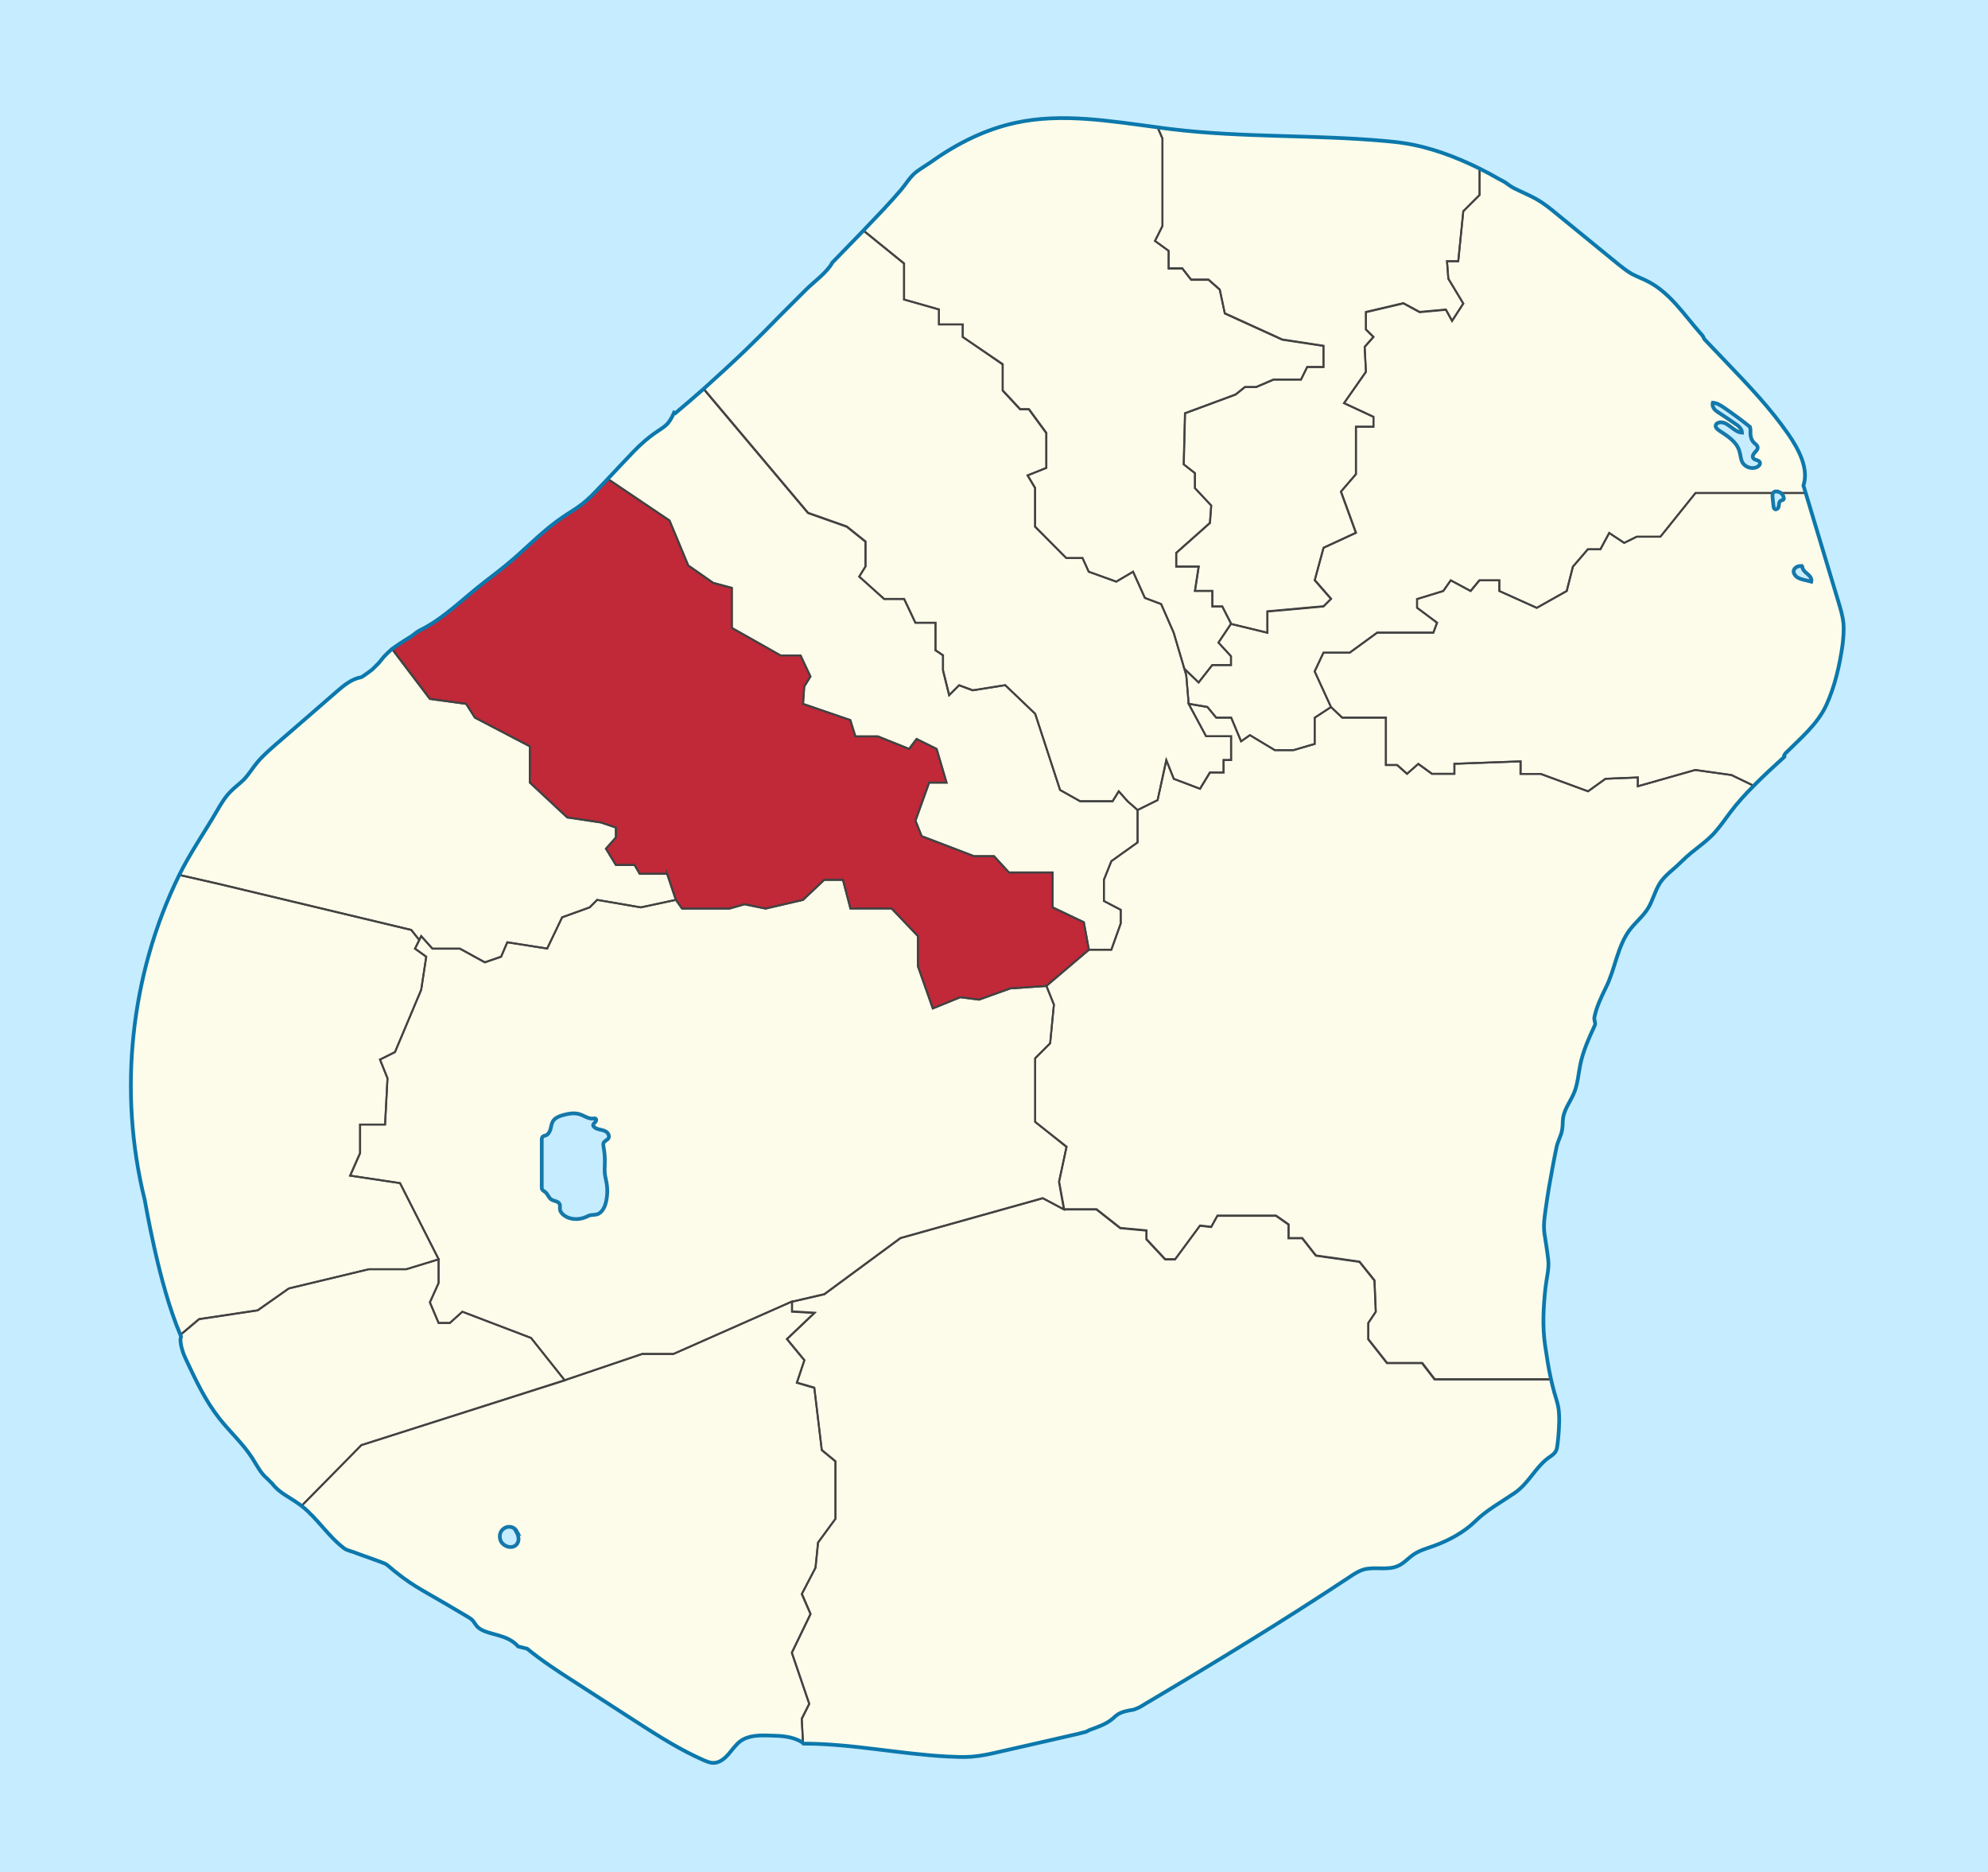 <?xml version="1.0" encoding="utf-8"?>
<!-- Generator: Adobe Illustrator 19.1.0, SVG Export Plug-In . SVG Version: 6.00 Build 0)  -->
<svg version="1.1" id="SVG" xmlns="http://www.w3.org/2000/svg" xmlns:xlink="http://www.w3.org/1999/xlink" x="0px" y="0px"
	 width="1062px" height="1000px" viewBox="0 0 1062 1000" enable-background="new 0 0 1062 1000" xml:space="preserve">
<rect id="Sea" fill="#C6ECFF" width="1062" height="1000"/>
<g id="Land_1_">
	<path fill="#FDFCEA" d="M733.7,228v-5.3l-15.7-7.3l11.7-16.7l-0.7-13.3l4.7-5.3l-4-4v-9.3l20-4.7l8.7,4.7l14-1.3l3.3,6l6-9.3
		l-8-13.3l-0.7-9.3h6l2.7-26.7l8.7-8.7V90c3.7,1.8,7.2,3.7,10.6,5.7c0.8,0.4,2.3,1.1,3,1.6c1.5,1,3.4,2.5,5,3.3
		c5,2.5,10.5,4.6,15.1,7.8c3.1,2.1,6.1,4.7,9,7c10.4,8.5,20.8,17,31.2,25.5c2.3,1.9,4.7,3.8,7.3,5.3c3,1.7,6.4,2.9,9.5,4.5
		c11.3,6.1,18.5,17.2,27,26.9c0.8,0.9,1,1.1,1.7,2c0.3,0.4,0.4,1.2,0.8,1.6c4.1,4.3,8.2,8.6,12.3,12.9c11.5,12,23.1,24.1,32.5,37.8
		c5.5,8,11.1,18.3,8.1,27.5c0.4,1.3,0.8,2.6,1.2,3.9h-58.9L887,286.7h-12.7l-6.7,3.3l-8-5.3l-4.7,8.7h-6.7l-8,9.3l-3.3,13l-16,9
		l-20-9V310h-10.7l-4.7,5.7L775,310l-4,5.7l-14,4.3v4.7l10.7,8l-2,5.3h-30L721,348.7h-14l-4.7,10l8.7,19l-8.7,5.7v14l-11.3,3.3h-10
		l-13.3-8L663,396l-5.3-12.7h-8l-4.7-5.7l-10-1.7l-1.3-15.3l-1-3.3l7.6,7.3l7.3-9.3h10v-4.7l-6.7-7.3l6.7-10L677,338v-11.3l30-2.7
		l4-4l-8.7-10l4.7-17.3l17.3-8l-8-22l8-9.3V228H733.7z"/>
	<path fill="#FDFCEA" d="M775.7,171.3l-3.3-6l-14,1.3l-8.7-4.7l-20,4.7v9.3l4,4l-4.7,5.3l0.7,13.3L718,215.3l15.7,7.3v5.3h-9.3v25.3
		l-8,9.3l8,22l-17.3,8l-4.7,17.3l8.7,10l-4,4l-30,2.7V338l-19.3-4.7L653,324h-5.3v-8.3h-9.3l2-13h-12v-7.3l18-16l0.7-9.3l-8.7-9.3
		v-8l-6-4.7l0.7-27.3l27-10l5-4h6l9.3-4H695l3.3-6.7h8.7v-11.3l-22-3.3l-30.7-14l-2.7-12.7l-6-5.3h-9.3l-4.7-6h-7.3V134l-7.3-5.3
		l4-8V74l-2.6-5.9c2.5,0.3,5.1,0.7,7.6,1c37.9,4.5,76,2.9,113.8,6.3c3.3,0.3,6.5,0.6,9.8,1.1c13.8,2,27.9,7.2,40.8,13.6v14l-8.7,8.7
		l-2.7,26.7h-6l0.7,9.3l8,13.3L775.7,171.3z"/>
	<path fill="#FDFCEA" d="M984.8,333c0.4,3.9,0,7.8-0.6,11.7c-1.5,11.1-4,22.2-8.8,32.4c-4.7,10.2-13.8,17.7-21.8,25.6
		c-0.1,0.1-0.5,0.9-0.6,1c-0.3,0.5,0.5,0.5,0.1,0.8c-5.5,5-11,10-16.2,15.3l-12-5.8l-19.3-2.7L875,420v-4.7l-17.3,0.7l-9.3,6.7
		l-25.3-9.3h-10.7v-6.7L777,408v5.3h-12l-7.3-5.3l-6,5.3l-5.3-4.7h-6v-8V394v-10.7H717l-6-5.7l-8.7-19l4.7-10h14l14.7-10.7h30l2-5.3
		l-10.7-8V320l14-4.3l4-5.7l10.7,5.7l4.7-5.7H801v5.7l20,9l16-9l3.3-13l8-9.3h6.7l4.7-8.7l8,5.3l6.7-3.3H887l18.7-23.3h58.9
		c5.9,19.5,11.7,39,17.6,58.5C983.3,325.5,984.4,329.2,984.8,333z"/>
	<path fill="#FDFCEA" d="M925,414l12,5.8c-4.5,4.6-8.9,9.4-12.8,14.5c-2.6,3.5-5.1,7.1-8,10.4c-3.8,4.3-8.4,7.4-12.8,11
		c-3.5,2.8-6.4,6.2-10,9.1c-2.7,2.2-5.2,4.6-7,7.6c-2.4,4-3.5,8.7-5.9,12.7c-2.6,4.3-6.7,7.6-9.8,11.6c-6.8,9-7.8,21-12.9,31.1
		c-2.5,4.9-5.1,10.5-6.1,15.9c-0.2,1.1,0.8,2.9,0.3,4c-3.2,6.8-6.3,13.8-7.8,21.1c-1,4.9-1.3,9.9-3.1,14.5c-1.9,4.8-5.4,9-6.1,14.1
		c-0.3,2.1-0.1,4.2-0.5,6.2c-0.5,3.1-2.3,5.8-2.9,8.9c-0.8,3.5-1.4,7.1-2.1,10.6c-1.4,7.4-2.7,14.8-3.7,22.2
		c-0.7,5-1.5,9.1-0.7,14.1c0.7,4.6,1.6,9.2,2,13.9c0.5,4.7-1.1,10-1.5,14.7c-1.1,10.2-1.7,20.6-0.2,30.8c0.9,6,1.8,12,3.1,17.9
		h-20.7h-41.3l-6.7-8.7H741l-10-12.7v-8.7l4-6l-0.7-16.7l-8-10l-23.3-3.3l-7.3-9.3h-7.3V654l-6.7-4.7h-31.3l-3.3,6l-6-0.7l-13.3,18
		h-5.3l-10-10.7v-4.7l-14-1.3l-12.7-10h-17.3l-2.7-14.7l4-18.7L553,599.3v-34l8-8l2-20.7l-4-10l22.7-19.3h12l5-14V486l-9-4.7V470
		l4-10l14-10v-17.3l10.7-5.3L623,406l4,10l14,5.3l5.3-8.7h7.3V406h4v-12.7h-13.3L635,376l10,1.7l4.7,5.7h8L663,396l4.7-3.3l13.3,8
		h10l11.3-3.3v-14l8.7-5.7l6,5.7h23.3V394v6.7v8h6l5.3,4.7l6-5.3l7.3,5.3h12V408l35.3-1.3v6.7H823l25.3,9.3l9.3-6.7l17.3-0.7v4.7
		l30.7-8.7L925,414z"/>
	<path fill="#FDFCEA" d="M832.3,752c0.4,2.7,0.5,5.4,0.4,8.2c-0.1,3.9-0.4,7.8-0.9,11.7c-0.1,1.2-0.3,2.3-0.9,3.4
		c-1,1.7-2.9,2.7-4.4,3.9c-6.9,5.4-10.3,13.4-17.7,18.5c-7.3,5-14.8,9-21,15.1c-6,5.9-14.3,10.2-22.1,13.1
		c-3.6,1.3-7.3,2.3-10.5,4.4c-2.9,1.9-5.2,4.8-8.4,6.2c-5.7,2.6-12.5,0.3-18.5,2c-2.8,0.8-5.3,2.4-7.7,4.1
		c-35.3,23.4-72.1,45.8-108.6,67.4c-1.2,0.7-3,2-4.4,2.5c-0.6,0.2-1.8,0.8-2.4,0.9c-3,0.5-6.2,1-8.7,2.8c-1.1,0.8-2,1.8-3.1,2.6
		c-3.2,2.4-7.5,3.8-11.2,5.3c-0.7,0.3-1.6,0.9-2.3,1.1c-1.1,0.3-3.2,0.8-4.3,1.1c-13.9,3.2-27.8,6.3-41.6,9.5
		c-5.1,1.2-10.1,2.3-15.3,2.7c-4.2,0.3-8.3,0.1-12.5-0.1c-25.7-1.3-51.5-6.8-77.2-6.8l-0.7-13.3l4-8l-9.3-27.3l10-20.7l-4.7-10.7
		l7.3-14L437,824l9.3-12.7V796v-15.3l-7.3-6l-4-33.3l-9.3-2.7l4-12l-9.3-11.3l14.7-14l-12-0.7v-5.3l17.3-4l40.7-30l76-21.3l11.3,6
		h17.3l12.7,10l14,1.3v4.7l10,10.7h5.3l13.3-18l6,0.7l3.3-6h31.3l6.7,4.7v7.3h7.3l7.3,9.3l23.3,3.3l8,10l0.7,16.7l-4,6v8.7l10,12.7
		h18.7l6.7,8.7h41.3h20.7c0.5,2.5,1.2,5,1.9,7.5C831,746.8,831.8,749.3,832.3,752z"/>
	<path fill="#FDFCEA" d="M707,184.7V196h-8.7l-3.3,6.7h-14.7l-9.3,4h-6l-5,4l-27,10l-0.7,27.3l6,4.7v8l8.7,9.3l-0.7,9.3l-18,16v7.3
		h12l-2,13h9.3v8.3h5.3l4.7,9.3l-6.7,10l6.7,7.3v4.7h-10l-7.3,9.3l-7.6-7.3h0L627,338l-6.7-15.3l-8.7-3.3l-6.3-14l-9,5.3l-14.7-5.3
		l-3.3-7.3h-8.7L553,281.3v-20.7l-4-6.7l10-4v-18.7l-9.3-12.7H545l-9.3-10v-14L514.3,180v-6.7h-12.7v-8L483,160v-19.3l-21.7-17.6
		c0.5-0.5,0.9-1,1.4-1.5c6.4-6.6,12.9-13.3,18.9-20.4c2.5-3,4.8-6.9,7.9-9.3c2.6-2,5.6-3.7,8.3-5.6c13.5-9.6,28.5-17.2,44.8-20.7
		c24.9-5.4,50.5-0.9,75.8,2.4L621,74v46.7l-4,8l7.3,5.3v9.3h7.3l4.7,6h9.3l6,5.3l2.7,12.7l30.7,14L707,184.7z"/>
	<path fill="#FDFCEA" d="M657.7,393.3V406h-4v6.7h-7.3l-5.3,8.7l-14-5.3l-4-10l-4.7,21.3l-10.7,5.3l-5.3-4.7l-4.7-5.3l-3.3,5.3H577
		l-10.7-6L553,381.3L537,366l-17.3,2.7l-7.3-2.7l-5.3,5.3l-3.3-13.3v-8l-4-2.7v-14.7H489l-6-12.7h-10.7L459,308l3.3-5.3v-13.3l-10-8
		l-20.7-7.3l-55.8-66.3c7.7-6.8,15.3-13.8,22.7-21c6-5.8,11.9-11.7,17.7-17.7c4.7-4.9,9.5-9.4,14.2-14.2c4-4.2,11.5-9.4,14.1-14.5
		c5.6-5.7,11.1-11.5,16.7-17.2l21.7,17.6V160l18.7,5.3v8h12.7v6.7l21.3,14.7v14l9.3,10h4.7l9.3,12.7V250l-10,4l4,6.7v20.7l16.7,16.7
		h8.7l3.3,7.3l14.7,5.3l9-5.3l6.3,14l8.7,3.3L627,338l5.7,19.4h0l1,3.3L635,376l9.3,17.3H657.7z"/>
	<path fill="#FDFCEA" d="M607.7,432.7V450l-14,10l-4,10v11.3l9,4.7v7.3l-5,14h-12l-2.7-14.7l-16.7-8V466H539l-8-8.7h-10.7l-28-10.7
		l-3.3-8.3l7.3-20.3h9.3l-5.3-18l-10.7-5.3l-4,5.3l-16.7-6.7h-12l-2.7-8.7L429,376l0.7-9.3l3.3-5.3l-5.3-11.3H417l-26-14.7V314
		l-10-2.7l-13.3-9.3l-10-24l-33.1-22.3c4.6-4.8,9.1-9.7,13.7-14.5c3.8-4,8.5-8.1,13.1-11.1c1.9-1.3,3.9-2.5,5.4-4.2
		c1.5-1.6,2.4-3.7,3.3-5.7l0.7,0.3c5.1-4.3,10.1-8.6,15.1-12.9l55.8,66.3l20.7,7.3l10,8v13.3L459,308l13.3,12H483l6,12.7h10.7v14.7
		l4,2.7v8l3.3,13.3l5.3-5.3l7.3,2.7L537,366l16,15.3l13.3,40.7l10.7,6h17.3l3.3-5.3l4.7,5.3L607.7,432.7z"/>
	<path fill="#C12838" d="M579,492.7l2.7,14.7L559,526.7l-19.3,1.3l-16.7,6l-10-1.3l-14.7,6l-8-22.7v-16l-14-14.7h-22l-4-15.3h-10
		L429,480.7l-20,4.7l-11.3-2.3l-8,2.3h-25.3l-3.3-4.7l-4.7-14h-14.7L339,462h-10l-5.3-8.7l5.3-6V442l-8-2.7l-18-2.7L283,418v-19.3
		l-29.3-15.3L249,376l-19.3-2.7l-20.3-26.8c0.8-0.6,2-1.4,2.6-1.8c2.1-1.5,5.1-3.4,7.3-4.7c1.5-0.9,3.1-2.5,4.7-3.3
		c12.7-6.2,23.7-17.4,34.9-26c5-3.8,9.9-7.6,14.7-11.7c8.9-7.6,17-16.2,26.7-22.7c3.6-2.4,7.4-4.6,10.8-7.3c3.3-2.6,6.3-5.7,9.2-8.8
		c1.4-1.5,2.8-3,4.2-4.4l33.1,22.3l10,24l13.3,9.3l10,2.7v21.3l26,14.7h10.7l5.3,11.3l-3.3,5.3L429,376l25.3,8.7l2.7,8.7h12
		l16.7,6.7l4-5.3l10.7,5.3l5.3,18h-9.3l-7.3,20.3l3.3,8.3l28,10.7H531l8,8.7h23.3v18.7L579,492.7z"/>
	<polygon fill="#FDFCEA" points="224,502 225,500 231,506.7 245.7,506.7 259,514 267.7,511 271,503.3 292.3,506.7 300.3,490 
		315,484.7 319,480.7 342.3,484.7 361,480.7 364.3,485.3 389.7,485.3 397.7,483 409,485.3 429,480.7 440.3,470 450.3,470 
		454.3,485.3 476.3,485.3 490.3,500 490.3,516 498.3,538.7 513,532.7 523,534 539.7,528 559,526.7 563,536.7 561,557.3 553,565.3 
		553,599.3 569.7,612.7 565.7,631.3 568.3,646 557,640 481,661.3 440.3,691.3 423,695.3 359.7,723.3 343,723.3 301.7,737.3 
		283.7,714.7 247,700.7 240.3,706.7 234.3,706.7 229.7,695.7 234.3,685.3 234.3,672.7 213.7,632 187,628 192.3,616 192.3,600.7 
		205.7,600.7 207,576 203,566 211,562 225,528.7 227.7,511 221.7,506.7 	"/>
	<path fill="#FDFCEA" d="M446.3,796v15.3L437,824l-1.3,13.3l-7.3,14L433,862l-10,20.7l9.3,27.3l-4,8l0.7,13.3
		c-0.1,0-0.5-0.7-0.6-0.7c-5-3.2-11.3-3.4-17.3-3.6c-5.4-0.1-11.3-0.1-15.7,3c-2.6,1.9-4.3,4.6-6.4,7c-2.1,2.4-4.9,4.5-8,4.6
		c-1.9,0-3.6-0.7-5.3-1.5c-6.1-2.7-12.1-5.8-17.8-9.2c-6.3-3.7-12.5-7.7-18.6-11.6c-10.7-6.9-21.4-13.9-32.2-20.8
		c-8.8-5.7-17.5-11.3-25.6-17.9l-4.8-1.2c-5.5-6.5-14.6-6-19.9-9.1c-3.4-2-2.9-4.3-6.3-6.3c-3.8-2.3-7.7-4.5-11.5-6.8
		c-14.6-8.6-19.7-10.7-32.6-21.6c-0.9-0.8-14.9-5.5-16-6c-1.7-0.8-5-1.4-6.5-2.5c-8.6-6.4-14.4-16-22.8-22.7l32-32.5l108.7-34.7
		l41.3-14h16.7l63.3-28v5.3l12,0.7l-14.7,14l9.3,11.3l-4,12l9.3,2.7l4,33.3l7.3,6V796z"/>
	<path fill="#FDFCEA" d="M356.3,466.7l4.7,14l-18.7,4l-23.3-4l-4,4l-14.7,5.3l-8,16.7l-21.3-3.3l-3.3,7.7l-8.7,3l-13.3-7.3H231
		l-6-6.7l-1,2l-4.3-5.4L116.3,472l-20.7-4.7c0,0,0,0,0,0c5.8-11.8,13.3-22.5,19.9-33.8c2.2-3.8,4.4-7.6,7.5-10.7
		c2.2-2.2,4.8-4,7-6.3c2.7-2.8,4.8-6.2,7.2-9.2c2.9-3.6,6.5-6.7,10-9.7c10.8-9.4,21.6-18.8,32.4-28.1c3.9-3.3,8-6.8,13-7.7
		c0.6-0.1,3.1-2,3.7-2.4c0.8-0.4,1.7-1.1,2.3-1.7c0.7-0.6,1.7-1.8,2.3-2.3c1.7-1.4,2.6-3,4-4.6c0.8-1,2.8-2.8,3.7-3.6
		c0.2-0.2,0.4-0.4,0.7-0.6l20.3,26.8L249,376l4.7,7.3l29.3,15.3V418l20,18.7l18,2.7l8,2.7v5.3l-5.3,6l5.3,8.7h10l2.7,4.7H356.3z"/>
	<path fill="#FDFCEA" d="M283.7,714.7l18,22.7L193,772l-32,32.5c-0.5-0.4-1-0.8-1.5-1.1c-4.9-3.5-10.6-6-14.2-10.8l-2.8-2.8
		c-3.4-2.8-5.4-7-7.8-10.7c-5-7.8-12-14.2-17.8-21.5c-7.4-9.4-12.5-20.3-17.6-31.1c-1.6-3.4-3.1-7.5-3.1-11.2c0-0.3,0.4-1.1,0.3-1.4
		c-0.1-0.3-0.2-0.5-0.3-0.8l10.1-8.5l31.3-4.7l16.7-11.7L197,678h20l17.3-5.3v12.7l-4.7,10.3l4.7,11h6l6.7-6L283.7,714.7z"/>
	<path fill="#FDFCEA" d="M213.7,632l20.7,40.7L217,678h-20l-42.7,10.3L137.7,700l-31.3,4.7l-10.1,8.5
		c-11.7-27.3-18.7-70.7-19.1-72.2c-14.3-57.6-7.7-120.3,18.5-173.6l20.7,4.7l103.3,24.7l4.3,5.4l-2.3,4.6l6,4.3l-2.7,17.7L211,562
		l-8,4l4,10l-1.3,24.7h-13.3V616l-5.3,12L213.7,632z"/>
</g>
<g id="Borders">
	<path fill="none" stroke="#424242" stroke-miterlimit="10" d="M733.7,228v-5.3l-15.7-7.3l11.7-16.7l-0.7-13.3l4.7-5.3l-4-4v-9.3
		l20-4.7l8.7,4.7l14-1.3l3.3,6l6-9.3l-8-13.3l-0.7-9.3h6l2.7-26.7l8.7-8.7V90c3.7,1.8,7.2,3.7,10.6,5.7c0.8,0.4,2.3,1.1,3,1.6
		c1.5,1,3.4,2.5,5,3.3c5,2.5,10.5,4.6,15.1,7.8c3.1,2.1,6.1,4.7,9,7c10.4,8.5,20.8,17,31.2,25.5c2.3,1.9,4.7,3.8,7.3,5.3
		c3,1.7,6.4,2.9,9.5,4.5c11.3,6.1,18.5,17.2,27,26.9c0.8,0.9,1,1.1,1.7,2c0.3,0.4,0.4,1.2,0.8,1.6c4.1,4.3,8.2,8.6,12.3,12.9
		c11.5,12,23.1,24.1,32.5,37.8c5.5,8,11.1,18.3,8.1,27.5c0.4,1.3,0.8,2.6,1.2,3.9h-58.9L887,286.7h-12.7l-6.7,3.3l-8-5.3l-4.7,8.7
		h-6.7l-8,9.3l-3.3,13l-16,9l-20-9V310h-10.7l-4.7,5.7L775,310l-4,5.7l-14,4.3v4.7l10.7,8l-2,5.3h-30L721,348.7h-14l-4.7,10l8.7,19
		l-8.7,5.7v14l-11.3,3.3h-10l-13.3-8L663,396l-5.3-12.7h-8l-4.7-5.7l-10-1.7l-1.3-15.3l-1-3.3l7.6,7.3l7.3-9.3h10v-4.7l-6.7-7.3
		l6.7-10L677,338v-11.3l30-2.7l4-4l-8.7-10l4.7-17.3l17.3-8l-8-22l8-9.3V228H733.7z"/>
	<path fill="none" stroke="#424242" stroke-miterlimit="10" d="M775.7,171.3l-3.3-6l-14,1.3l-8.7-4.7l-20,4.7v9.3l4,4l-4.7,5.3
		l0.7,13.3L718,215.3l15.7,7.3v5.3h-9.3v25.3l-8,9.3l8,22l-17.3,8l-4.7,17.3l8.7,10l-4,4l-30,2.7V338l-19.3-4.7L653,324h-5.3v-8.3
		h-9.3l2-13h-12v-7.3l18-16l0.7-9.3l-8.7-9.3v-8l-6-4.7l0.7-27.3l27-10l5-4h6l9.3-4H695l3.3-6.7h8.7v-11.3l-22-3.3l-30.7-14
		l-2.7-12.7l-6-5.3h-9.3l-4.7-6h-7.3V134l-7.3-5.3l4-8V74l-2.6-5.9c2.5,0.3,5.1,0.7,7.6,1c37.9,4.5,76,2.9,113.8,6.3
		c3.3,0.3,6.5,0.6,9.8,1.1c13.8,2,27.9,7.2,40.8,13.6v14l-8.7,8.7l-2.7,26.7h-6l0.7,9.3l8,13.3L775.7,171.3z"/>
	<path fill="none" stroke="#424242" stroke-miterlimit="10" d="M984.8,333c0.4,3.9,0,7.8-0.6,11.7c-1.5,11.1-4,22.2-8.8,32.4
		c-4.7,10.2-13.8,17.7-21.8,25.6c-0.1,0.1-0.5,0.9-0.6,1c-0.3,0.5,0.5,0.5,0.1,0.8c-5.5,5-11,10-16.2,15.3l-12-5.8l-19.3-2.7
		L875,420v-4.7l-17.3,0.7l-9.3,6.7l-25.3-9.3h-10.7v-6.7L777,408v5.3h-12l-7.3-5.3l-6,5.3l-5.3-4.7h-6v-8V394v-10.7H717l-6-5.7
		l-8.7-19l4.7-10h14l14.7-10.7h30l2-5.3l-10.7-8V320l14-4.3l4-5.7l10.7,5.7l4.7-5.7H801v5.7l20,9l16-9l3.3-13l8-9.3h6.7l4.7-8.7
		l8,5.3l6.7-3.3H887l18.7-23.3h58.9c5.9,19.5,11.7,39,17.6,58.5C983.3,325.5,984.4,329.2,984.8,333z"/>
	<path fill="none" stroke="#424242" stroke-miterlimit="10" d="M925,414l12,5.8c-4.5,4.6-8.9,9.4-12.8,14.5c-2.6,3.5-5.1,7.1-8,10.4
		c-3.8,4.3-8.4,7.4-12.8,11c-3.5,2.8-6.4,6.2-10,9.1c-2.7,2.2-5.2,4.6-7,7.6c-2.4,4-3.5,8.7-5.9,12.7c-2.6,4.3-6.7,7.6-9.8,11.6
		c-6.8,9-7.8,21-12.9,31.1c-2.5,4.9-5.1,10.5-6.1,15.9c-0.2,1.1,0.8,2.9,0.3,4c-3.2,6.8-6.3,13.8-7.8,21.1c-1,4.9-1.3,9.9-3.1,14.5
		c-1.9,4.8-5.4,9-6.1,14.1c-0.3,2.1-0.1,4.2-0.5,6.2c-0.5,3.1-2.3,5.8-2.9,8.9c-0.8,3.5-1.4,7.1-2.1,10.6
		c-1.4,7.4-2.7,14.8-3.7,22.2c-0.7,5-1.5,9.1-0.7,14.1c0.7,4.6,1.6,9.2,2,13.9c0.5,4.7-1.1,10-1.5,14.7c-1.1,10.2-1.7,20.6-0.2,30.8
		c0.9,6,1.8,12,3.1,17.9h-20.7h-41.3l-6.7-8.7H741l-10-12.7v-8.7l4-6l-0.7-16.7l-8-10l-23.3-3.3l-7.3-9.3h-7.3V654l-6.7-4.7h-31.3
		l-3.3,6l-6-0.7l-13.3,18h-5.3l-10-10.7v-4.7l-14-1.3l-12.7-10h-17.3l-2.7-14.7l4-18.7L553,599.3v-34l8-8l2-20.7l-4-10l22.7-19.3h12
		l5-14V486l-9-4.7V470l4-10l14-10v-17.3l10.7-5.3L623,406l4,10l14,5.3l5.3-8.7h7.3V406h4v-12.7h-13.3L635,376l10,1.7l4.7,5.7h8
		L663,396l4.7-3.3l13.3,8h10l11.3-3.3v-14l8.7-5.7l6,5.7h23.3V394v6.7v8h6l5.3,4.7l6-5.3l7.3,5.3h12V408l35.3-1.3v6.7H823l25.3,9.3
		l9.3-6.7l17.3-0.7v4.7l30.7-8.7L925,414z"/>
	<path fill="none" stroke="#424242" stroke-miterlimit="10" d="M832.3,752c0.4,2.7,0.5,5.4,0.4,8.2c-0.1,3.9-0.4,7.8-0.9,11.7
		c-0.1,1.2-0.3,2.3-0.9,3.4c-1,1.7-2.9,2.7-4.4,3.9c-6.9,5.4-10.3,13.4-17.7,18.5c-7.3,5-14.8,9-21,15.1c-6,5.9-14.3,10.2-22.1,13.1
		c-3.6,1.3-7.3,2.3-10.5,4.4c-2.9,1.9-5.2,4.8-8.4,6.2c-5.7,2.6-12.5,0.3-18.5,2c-2.8,0.8-5.3,2.4-7.7,4.1
		c-35.3,23.4-72.1,45.8-108.6,67.4c-1.2,0.7-3,2-4.4,2.5c-0.6,0.2-1.8,0.8-2.4,0.9c-3,0.5-6.2,1-8.7,2.8c-1.1,0.8-2,1.8-3.1,2.6
		c-3.2,2.4-7.5,3.8-11.2,5.3c-0.7,0.3-1.6,0.9-2.3,1.1c-1.1,0.3-3.2,0.8-4.3,1.1c-13.9,3.2-27.8,6.3-41.6,9.5
		c-5.1,1.2-10.1,2.3-15.3,2.7c-4.2,0.3-8.3,0.1-12.5-0.1c-25.7-1.3-51.5-6.8-77.2-6.8l-0.7-13.3l4-8l-9.3-27.3l10-20.7l-4.7-10.7
		l7.3-14L437,824l9.3-12.7V796v-15.3l-7.3-6l-4-33.3l-9.3-2.7l4-12l-9.3-11.3l14.7-14l-12-0.7v-5.3l17.3-4l40.7-30l76-21.3l11.3,6
		h17.3l12.7,10l14,1.3v4.7l10,10.7h5.3l13.3-18l6,0.7l3.3-6h31.3l6.7,4.7v7.3h7.3l7.3,9.3l23.3,3.3l8,10l0.7,16.7l-4,6v8.7l10,12.7
		h18.7l6.7,8.7h41.3h20.7c0.5,2.5,1.2,5,1.9,7.5C831,746.8,831.8,749.3,832.3,752z"/>
	<path fill="none" stroke="#424242" stroke-miterlimit="10" d="M707,184.7V196h-8.7l-3.3,6.7h-14.7l-9.3,4h-6l-5,4l-27,10l-0.7,27.3
		l6,4.7v8l8.7,9.3l-0.7,9.3l-18,16v7.3h12l-2,13h9.3v8.3h5.3l4.7,9.3l-6.7,10l6.7,7.3v4.7h-10l-7.3,9.3l-7.6-7.3h0L627,338
		l-6.7-15.3l-8.7-3.3l-6.3-14l-9,5.3l-14.7-5.3l-3.3-7.3h-8.7L553,281.3v-20.7l-4-6.7l10-4v-18.7l-9.3-12.7H545l-9.3-10v-14
		L514.3,180v-6.7h-12.7v-8L483,160v-19.3l-21.7-17.6c0.5-0.5,0.9-1,1.4-1.5c6.4-6.6,12.9-13.3,18.9-20.4c2.5-3,4.8-6.9,7.9-9.3
		c2.6-2,5.6-3.7,8.3-5.6c13.5-9.6,28.5-17.2,44.8-20.7c24.9-5.4,50.5-0.9,75.8,2.4L621,74v46.7l-4,8l7.3,5.3v9.3h7.3l4.7,6h9.3
		l6,5.3l2.7,12.7l30.7,14L707,184.7z"/>
	<path fill="none" stroke="#424242" stroke-miterlimit="10" d="M657.7,393.3V406h-4v6.7h-7.3l-5.3,8.7l-14-5.3l-4-10l-4.7,21.3
		l-10.7,5.3l-5.3-4.7l-4.7-5.3l-3.3,5.3H577l-10.7-6L553,381.3L537,366l-17.3,2.7l-7.3-2.7l-5.3,5.3l-3.3-13.3v-8l-4-2.7v-14.7H489
		l-6-12.7h-10.7L459,308l3.3-5.3v-13.3l-10-8l-20.7-7.3l-55.8-66.3c7.7-6.8,15.3-13.8,22.7-21c6-5.8,11.9-11.7,17.7-17.7
		c4.7-4.9,9.5-9.4,14.2-14.2c4-4.2,11.5-9.4,14.1-14.5c5.6-5.7,11.1-11.5,16.7-17.2l21.7,17.6V160l18.7,5.3v8h12.7v6.7l21.3,14.7v14
		l9.3,10h4.7l9.3,12.7V250l-10,4l4,6.7v20.7l16.7,16.7h8.7l3.3,7.3l14.7,5.3l9-5.3l6.3,14l8.7,3.3L627,338l5.7,19.4h0l1,3.3L635,376
		l9.3,17.3H657.7z"/>
	<path fill="none" stroke="#424242" stroke-miterlimit="10" d="M607.7,432.7V450l-14,10l-4,10v11.3l9,4.7v7.3l-5,14h-12l-2.7-14.7
		l-16.7-8V466H539l-8-8.7h-10.7l-28-10.7l-3.3-8.3l7.3-20.3h9.3l-5.3-18l-10.7-5.3l-4,5.3l-16.7-6.7h-12l-2.7-8.7L429,376l0.7-9.3
		l3.3-5.3l-5.3-11.3H417l-26-14.7V314l-10-2.7l-13.3-9.3l-10-24l-33.1-22.3c4.6-4.8,9.1-9.7,13.7-14.5c3.8-4,8.5-8.1,13.1-11.1
		c1.9-1.3,3.9-2.5,5.4-4.2c1.5-1.6,2.4-3.7,3.3-5.7l0.7,0.3c5.1-4.3,10.1-8.6,15.1-12.9l55.8,66.3l20.7,7.3l10,8v13.3L459,308
		l13.3,12H483l6,12.7h10.7v14.7l4,2.7v8l3.3,13.3l5.3-5.3l7.3,2.7L537,366l16,15.3l13.3,40.7l10.7,6h17.3l3.3-5.3l4.7,5.3
		L607.7,432.7z"/>
	<path fill="none" stroke="#424242" stroke-miterlimit="10" d="M579,492.7l2.7,14.7L559,526.7l-19.3,1.3l-16.7,6l-10-1.3l-14.7,6
		l-8-22.7v-16l-14-14.7h-22l-4-15.3h-10L429,480.7l-20,4.7l-11.3-2.3l-8,2.3h-25.3l-3.3-4.7l-4.7-14h-14.7L339,462h-10l-5.3-8.7
		l5.3-6V442l-8-2.7l-18-2.7L283,418v-19.3l-29.3-15.3L249,376l-19.3-2.7l-20.3-26.8c0.8-0.6,2-1.4,2.6-1.8c2.1-1.5,5.1-3.4,7.3-4.7
		c1.5-0.9,3.1-2.5,4.7-3.3c12.7-6.2,23.7-17.4,34.9-26c5-3.8,9.9-7.6,14.7-11.7c8.9-7.6,17-16.2,26.7-22.7c3.6-2.4,7.4-4.6,10.8-7.3
		c3.3-2.6,6.3-5.7,9.2-8.8c1.4-1.5,2.8-3,4.2-4.4l33.1,22.3l10,24l13.3,9.3l10,2.7v21.3l26,14.7h10.7l5.3,11.3l-3.3,5.3L429,376
		l25.3,8.7l2.7,8.7h12l16.7,6.7l4-5.3l10.7,5.3l5.3,18h-9.3l-7.3,20.3l3.3,8.3l28,10.7H531l8,8.7h23.3v18.7L579,492.7z"/>
	<polygon fill="none" stroke="#424242" stroke-miterlimit="10" points="224,502 225,500 231,506.7 245.7,506.7 259,514 267.7,511 
		271,503.3 292.3,506.7 300.3,490 315,484.7 319,480.7 342.3,484.7 361,480.7 364.3,485.3 389.7,485.3 397.7,483 409,485.3 
		429,480.7 440.3,470 450.3,470 454.3,485.3 476.3,485.3 490.3,500 490.3,516 498.3,538.7 513,532.7 523,534 539.7,528 559,526.7 
		563,536.7 561,557.3 553,565.3 553,599.3 569.7,612.7 565.7,631.3 568.3,646 557,640 481,661.3 440.3,691.3 423,695.3 359.7,723.3 
		343,723.3 301.7,737.3 283.7,714.7 247,700.7 240.3,706.7 234.3,706.7 229.7,695.7 234.3,685.3 234.3,672.7 213.7,632 187,628 
		192.3,616 192.3,600.7 205.7,600.7 207,576 203,566 211,562 225,528.7 227.7,511 221.7,506.7 	"/>
	<path fill="none" stroke="#424242" stroke-miterlimit="10" d="M446.3,796v15.3L437,824l-1.3,13.3l-7.3,14L433,862l-10,20.7
		l9.3,27.3l-4,8l0.7,13.3c-0.1,0-0.5-0.7-0.6-0.7c-5-3.2-11.3-3.4-17.3-3.6c-5.4-0.1-11.3-0.1-15.7,3c-2.6,1.9-4.3,4.6-6.4,7
		c-2.1,2.4-4.9,4.5-8,4.6c-1.9,0-3.6-0.7-5.3-1.5c-6.1-2.7-12.1-5.8-17.8-9.2c-6.3-3.7-12.5-7.7-18.6-11.6
		c-10.7-6.9-21.4-13.9-32.2-20.8c-8.8-5.7-17.5-11.3-25.6-17.9l-4.8-1.2c-5.5-6.5-14.6-6-19.9-9.1c-3.4-2-2.9-4.3-6.3-6.3
		c-3.8-2.3-7.7-4.5-11.5-6.8c-14.6-8.6-19.7-10.7-32.6-21.6c-0.9-0.8-14.9-5.5-16-6c-1.7-0.8-5-1.4-6.5-2.5
		c-8.6-6.4-14.4-16-22.8-22.7l32-32.5l108.7-34.7l41.3-14h16.7l63.3-28v5.3l12,0.7l-14.7,14l9.3,11.3l-4,12l9.3,2.7l4,33.3l7.3,6
		V796z"/>
	<path fill="none" stroke="#424242" stroke-miterlimit="10" d="M356.3,466.7l4.7,14l-18.7,4l-23.3-4l-4,4l-14.7,5.3l-8,16.7
		l-21.3-3.3l-3.3,7.7l-8.7,3l-13.3-7.3H231l-6-6.7l-1,2l-4.3-5.4L116.3,472l-20.7-4.7c0,0,0,0,0,0c5.8-11.8,13.3-22.5,19.9-33.8
		c2.2-3.8,4.4-7.6,7.5-10.7c2.2-2.2,4.8-4,7-6.3c2.7-2.8,4.8-6.2,7.2-9.2c2.9-3.6,6.5-6.7,10-9.7c10.8-9.4,21.6-18.8,32.4-28.1
		c3.9-3.3,8-6.8,13-7.7c0.6-0.1,3.1-2,3.7-2.4c0.8-0.4,1.7-1.1,2.3-1.7c0.7-0.6,1.7-1.8,2.3-2.3c1.7-1.4,2.6-3,4-4.6
		c0.8-1,2.8-2.8,3.7-3.6c0.2-0.2,0.4-0.4,0.7-0.6l20.3,26.8L249,376l4.7,7.3l29.3,15.3V418l20,18.7l18,2.7l8,2.7v5.3l-5.3,6l5.3,8.7
		h10l2.7,4.7H356.3z"/>
	<path fill="none" stroke="#424242" stroke-miterlimit="10" d="M283.7,714.7l18,22.7L193,772l-32,32.5c-0.5-0.4-1-0.8-1.5-1.1
		c-4.9-3.5-10.6-6-14.2-10.8l-2.8-2.8c-3.4-2.8-5.4-7-7.8-10.7c-5-7.8-12-14.2-17.8-21.5c-7.4-9.4-12.5-20.3-17.6-31.1
		c-1.6-3.4-3.1-7.5-3.1-11.2c0-0.3,0.4-1.1,0.3-1.4c-0.1-0.3-0.2-0.5-0.3-0.8l10.1-8.5l31.3-4.7l16.7-11.7L197,678h20l17.3-5.3v12.7
		l-4.7,10.3l4.7,11h6l6.7-6L283.7,714.7z"/>
	<path fill="none" stroke="#424242" stroke-miterlimit="10" d="M213.7,632l20.7,40.7L217,678h-20l-42.7,10.3L137.7,700l-31.3,4.7
		l-10.1,8.5c-11.7-27.3-18.7-70.7-19.1-72.2c-14.3-57.6-7.7-120.3,18.5-173.6l20.7,4.7l103.3,24.7l4.3,5.4l-2.3,4.6l6,4.3l-2.7,17.7
		L211,562l-8,4l4,10l-1.3,24.7h-13.3V616l-5.3,12L213.7,632z"/>
</g>
<path id="Shore" fill="none" stroke="#0C78AC" stroke-width="2" stroke-miterlimit="10" d="M984.8,333c-0.4-3.8-1.5-7.5-2.6-11.2
	c-5.9-19.5-11.7-39-17.6-58.5c-0.4-1.3-0.8-2.6-1.2-3.9c3-9.2-2.6-19.5-8.1-27.5c-9.5-13.7-21-25.8-32.5-37.8
	c-4.1-4.3-8.2-8.6-12.3-12.9c-0.4-0.4-0.4-1.2-0.8-1.6c-0.7-1-0.9-1.1-1.7-2c-8.4-9.6-15.7-20.8-27-26.9c-3.1-1.7-6.4-2.8-9.5-4.5
	c-2.6-1.5-4.9-3.4-7.3-5.3c-10.4-8.5-20.8-17-31.2-25.5c-2.9-2.4-5.9-4.9-9-7c-4.6-3.2-10.1-5.3-15.1-7.8c-1.7-0.8-3.5-2.3-5-3.3
	c-0.8-0.5-2.3-1.2-3-1.6c-3.4-2-7-3.9-10.6-5.7c-12.9-6.4-27-11.6-40.8-13.6c-3.2-0.5-6.5-0.8-9.8-1.1c-37.8-3.4-75.9-1.7-113.8-6.3
	c-2.5-0.3-5.1-0.6-7.6-1c-25.3-3.3-51-7.8-75.8-2.4c-16.2,3.5-31.3,11.1-44.8,20.7c-2.7,1.9-5.7,3.6-8.3,5.6
	c-3.1,2.4-5.4,6.3-7.9,9.3c-6,7.1-12.4,13.7-18.8,20.4c-0.5,0.5-0.9,1-1.4,1.5c-5.6,5.7-11.1,11.5-16.7,17.2
	c-2.6,5.1-10,10.4-14.1,14.5c-4.7,4.8-9.5,9.4-14.2,14.2c-5.8,6-11.7,11.9-17.7,17.7c-7.4,7.1-15,14.1-22.7,21
	c-5,4.4-10,8.7-15.1,13l-0.7-0.3c-0.9,2-1.9,4-3.3,5.7c-1.5,1.7-3.5,2.9-5.4,4.2c-4.6,3-9.3,7.1-13.1,11.1
	c-4.6,4.8-9.1,9.6-13.7,14.5c-1.4,1.5-2.8,3-4.2,4.4c-2.9,3.1-5.9,6.2-9.2,8.8c-3.4,2.7-7.2,4.8-10.8,7.3
	c-9.7,6.6-17.9,15.1-26.7,22.7c-4.8,4.1-9.7,7.9-14.7,11.7c-11.2,8.6-22.2,19.9-34.9,26c-1.6,0.8-3.2,2.4-4.7,3.3
	c-2.2,1.4-5.2,3.2-7.3,4.7c-0.6,0.4-1.7,1.2-2.6,1.8c-0.3,0.2-0.5,0.4-0.7,0.6c-0.9,0.8-2.9,2.7-3.7,3.6c-1.5,1.7-2.4,3.2-4,4.6
	c-0.7,0.6-1.7,1.8-2.3,2.3c-0.7,0.5-1.6,1.2-2.3,1.7c-0.5,0.3-3,2.3-3.7,2.4c-5,0.9-9.1,4.3-13,7.7c-10.8,9.4-21.6,18.8-32.4,28.1
	c-3.5,3.1-7,6.1-10,9.7c-2.5,3-4.5,6.4-7.2,9.2c-2.2,2.2-4.8,4-7,6.3c-3.1,3.1-5.3,6.9-7.5,10.7c-6.6,11.3-14.1,22.1-19.9,33.8
	c0,0,0,0,0,0c-26.2,53.3-32.8,116-18.5,173.6c0.4,1.5,7.4,44.9,19.1,72.2c0.1,0.3,0.2,0.5,0.3,0.8c0.1,0.3-0.3,1.1-0.3,1.4
	c0,3.7,1.5,7.9,3.1,11.2c5.1,10.8,10.2,21.7,17.6,31.1c5.7,7.3,12.8,13.6,17.8,21.5c2.4,3.8,4.4,7.9,7.8,10.7l2.8,2.8
	c3.6,4.8,9.4,7.3,14.2,10.8c0.5,0.4,1,0.7,1.5,1.1c8.4,6.6,14.2,16.3,22.8,22.7c1.5,1.1,4.8,1.7,6.5,2.5c1.1,0.5,15,5.2,16,6
	c12.8,11,18,13,32.6,21.6c3.8,2.3,7.7,4.5,11.5,6.8c3.4,2,2.8,4.3,6.3,6.3c5.3,3.1,14.3,2.7,19.9,9.1l4.8,1.2
	c8.1,6.6,16.8,12.3,25.6,17.9c10.7,6.9,21.5,13.9,32.2,20.8c6.2,4,12.3,7.9,18.6,11.6c5.8,3.4,11.7,6.5,17.8,9.2
	c1.7,0.7,3.4,1.5,5.3,1.5c3.2,0,5.9-2.2,8-4.6c2.1-2.4,3.9-5.1,6.4-7c4.4-3.2,10.3-3.2,15.7-3c6,0.1,12.3,0.4,17.3,3.6
	c0.1,0,0.5,0.7,0.7,0.7c25.8,0,51.5,5.6,77.2,6.9c4.2,0.2,8.3,0.4,12.5,0.1c5.2-0.4,10.2-1.5,15.3-2.7c13.9-3.2,27.8-6.3,41.6-9.5
	c1.1-0.3,3.2-0.8,4.3-1.1c0.7-0.2,1.6-0.9,2.3-1.1c3.7-1.4,8-2.8,11.2-5.3c1.1-0.8,2-1.8,3.1-2.6c2.5-1.8,5.7-2.3,8.7-2.8
	c0.6-0.1,1.8-0.7,2.4-0.9c1.3-0.5,3.2-1.8,4.4-2.5c36.5-21.6,73.3-44,108.6-67.4c2.4-1.6,4.9-3.3,7.7-4.1c6-1.7,12.8,0.7,18.5-2
	c3.2-1.5,5.5-4.3,8.4-6.2c3.2-2.1,6.9-3.1,10.5-4.4c7.8-2.8,16.1-7.2,22.1-13.1c6.2-6.1,13.7-10.1,21-15.1
	c7.5-5.1,10.8-13.1,17.7-18.5c1.6-1.2,3.5-2.2,4.4-3.9c0.6-1,0.7-2.2,0.9-3.4c0.5-3.9,0.8-7.8,0.9-11.7c0.1-2.7,0-5.5-0.4-8.2
	c-0.5-2.6-1.3-5.2-2.1-7.8c-0.7-2.5-1.3-5-1.9-7.5c-1.3-5.9-2.2-11.9-3.1-17.9c-1.5-10.2-0.9-20.6,0.2-30.8c0.5-4.7,2-10,1.5-14.7
	c-0.5-4.6-1.3-9.3-2-13.9c-0.7-5,0-9.1,0.7-14.1c1-7.4,2.3-14.8,3.7-22.2c0.7-3.5,1.3-7.1,2.1-10.6c0.7-3,2.4-5.8,2.9-8.9
	c0.4-2,0.2-4.2,0.5-6.2c0.7-5.1,4.3-9.3,6.1-14.1c1.8-4.6,2.1-9.7,3.1-14.5c1.5-7.4,4.7-14.3,7.8-21.1c0.5-1-0.5-2.9-0.3-4
	c1-5.4,3.7-11,6.1-15.9c5.1-10.1,6.1-22.1,12.9-31.1c3.1-4,7.2-7.3,9.8-11.6c2.4-4,3.5-8.7,5.9-12.7c1.8-3,4.4-5.4,7-7.6
	c3.5-2.9,6.5-6.3,10-9.1c4.4-3.6,9-6.8,12.8-11.1c2.9-3.3,5.4-6.9,8-10.4c3.9-5.2,8.2-9.9,12.8-14.5c5.2-5.3,10.7-10.3,16.2-15.3
	c0.4-0.4-0.4-0.4-0.1-0.8c0.1-0.1,0.5-0.9,0.6-1c7.9-7.9,17-15.4,21.8-25.6c4.7-10.2,7.2-21.3,8.8-32.4
	C984.7,340.8,985.1,336.9,984.8,333z"/>
<g id="Lakes">
	<path fill="#C6ECFF" stroke="#1578AA" stroke-width="2" stroke-miterlimit="10" d="M276,817.9c-0.7-1.3-2.1-2.2-3.6-2.3
		c-1.8-0.2-3.6,0.8-4.6,2.3c-1,1.5-1,3.6-0.3,5.2s2.4,2.8,4.2,3.2c1.2,0.2,2.5,0.1,3.5-0.6c1.2-0.8,1.9-2.4,1.8-3.9
		s-0.7-2.9-1.5-4.2L276,817.9z"/>
	<path fill="#C6ECFF" stroke="#1578AA" stroke-width="2" stroke-miterlimit="10" d="M316.9,601.3c-0.2-0.7,0.5-1.3,1-1.8
		s0.9-1.5,0.3-1.9c-0.3-0.3-0.8-0.2-1.3-0.1c-2.7,0.3-5-1.7-7.6-2.4c-2.6-0.7-5.3-0.3-7.9,0.4c-2.3,0.6-4.7,1.4-6,3.4
		c-0.8,1.3-0.9,2.8-1.3,4.2c-0.4,1.4-1.2,2.9-2.5,3.4c-0.5,0.2-1.1,0.2-1.6,0.6c-0.6,0.5-0.6,1.3-0.6,2.1c0,8.2,0,16.5,0,24.7
		c0,0.6,0,1.2,0.3,1.6c0.4,0.6,1.1,0.8,1.6,1.3c1.3,1,1.7,2.8,3,3.8c1.4,1.1,3.8,0.9,4.6,2.5c0.5,1,0,2.2,0.3,3.3
		c0.2,0.8,0.7,1.5,1.3,2.1c3.2,3.1,8.4,3.4,12.5,1.6c0.7-0.3,1.4-0.7,2.1-0.9c1.2-0.3,2.5-0.2,3.7-0.5c3-0.8,4.5-4.3,5.1-7.4
		c0.6-3,0.7-6,0.2-9c-0.3-1.8-0.8-3.6-1-5.4c-0.2-2,0-4,0-5.9c0.1-2.8-0.2-5.7-0.7-8.5c-0.1-0.6-0.2-1.3,0-1.9
		c0.4-1.1,1.9-1.5,2.6-2.5c0.7-1.2,0-2.7-1.1-3.5c-1.1-0.8-2.5-1-3.8-1.3c-1.3-0.3-2.7-0.9-3.3-2.1"/>
	<path fill="#C6ECFF" stroke="#1578AA" stroke-width="2" stroke-miterlimit="10" d="M934.8,228c-4.6-3.7-8.7-6.7-13.6-10.1
		c-1.9-1.3-3.9-2.6-6.2-2.8c-0.4,1.1,0,2.3,0.7,3.3c0.7,0.9,1.7,1.6,2.7,2.2c2.7,1.8,5.5,3.6,8.2,5.5c1.9,1.2,3.9,2.8,4,5
		c-4.4-0.2-7.3-5.8-11.7-5.5c-1.1,0.1-2.2,0.7-2.4,1.7c-0.1,1.1,0.9,2,1.9,2.7c4.3,2.8,9.1,5.8,10.7,10.7c0.7,2.1,0.7,4.4,1.7,6.3
		c1.5,2.6,4.9,3.7,7.6,2.6c1.1-0.5,2.2-1.7,1.7-2.7c-0.6-1.3-2.9-1-3.6-2.3c-0.5-1,0.2-2.1,1-3c0.8-0.8,1.7-1.8,1.4-2.9
		c-0.2-0.9-1.1-1.4-1.8-2.1c-2-1.9-2.1-4.4-2-7.2L934.8,228z"/>
	<path fill="#C6ECFF" stroke="#1578AA" stroke-width="2" stroke-miterlimit="10" d="M948.5,262.5c-0.7,0.1-1.3,0.6-1.5,1.3
		c-0.2,0.5-0.1,1.2-0.1,1.7c0.2,1.6,0.3,3.2,0.5,4.8c0.1,0.7,0.2,1.4,0.8,1.7c0.7,0.3,1.5-0.2,1.8-0.9c0.3-0.7,0.3-1.4,0.4-2.1
		c0.1-0.7,0.5-1.5,1.2-1.7c0.3-0.1,0.7-0.1,1-0.3c0.3-0.3,0.4-0.7,0.3-1.1c-0.2-1.3-1.1-2.5-2.3-3
		C950.6,263,949.2,262.4,948.5,262.5z"/>
	<path fill="#C6ECFF" stroke="#1578AA" stroke-width="2" stroke-miterlimit="10" d="M962.5,302.3c-0.9,0-1.8,0.1-2.6,0.5
		c-0.8,0.4-1.5,1.1-1.7,2c-0.2,1.2,0.5,2.4,1.4,3.2c1.3,1.1,3.1,1.5,4.7,1.9c1.1,0.3,2.2,0.5,3.3,0.8c0.3-1.1-0.2-2.2-0.9-3
		c-0.7-0.8-1.6-1.5-2.4-2.2c-0.8-0.8-1.5-1.7-1.5-2.8L962.5,302.3z"/>
</g>
<g id="Layer_2">
</g>
</svg>
